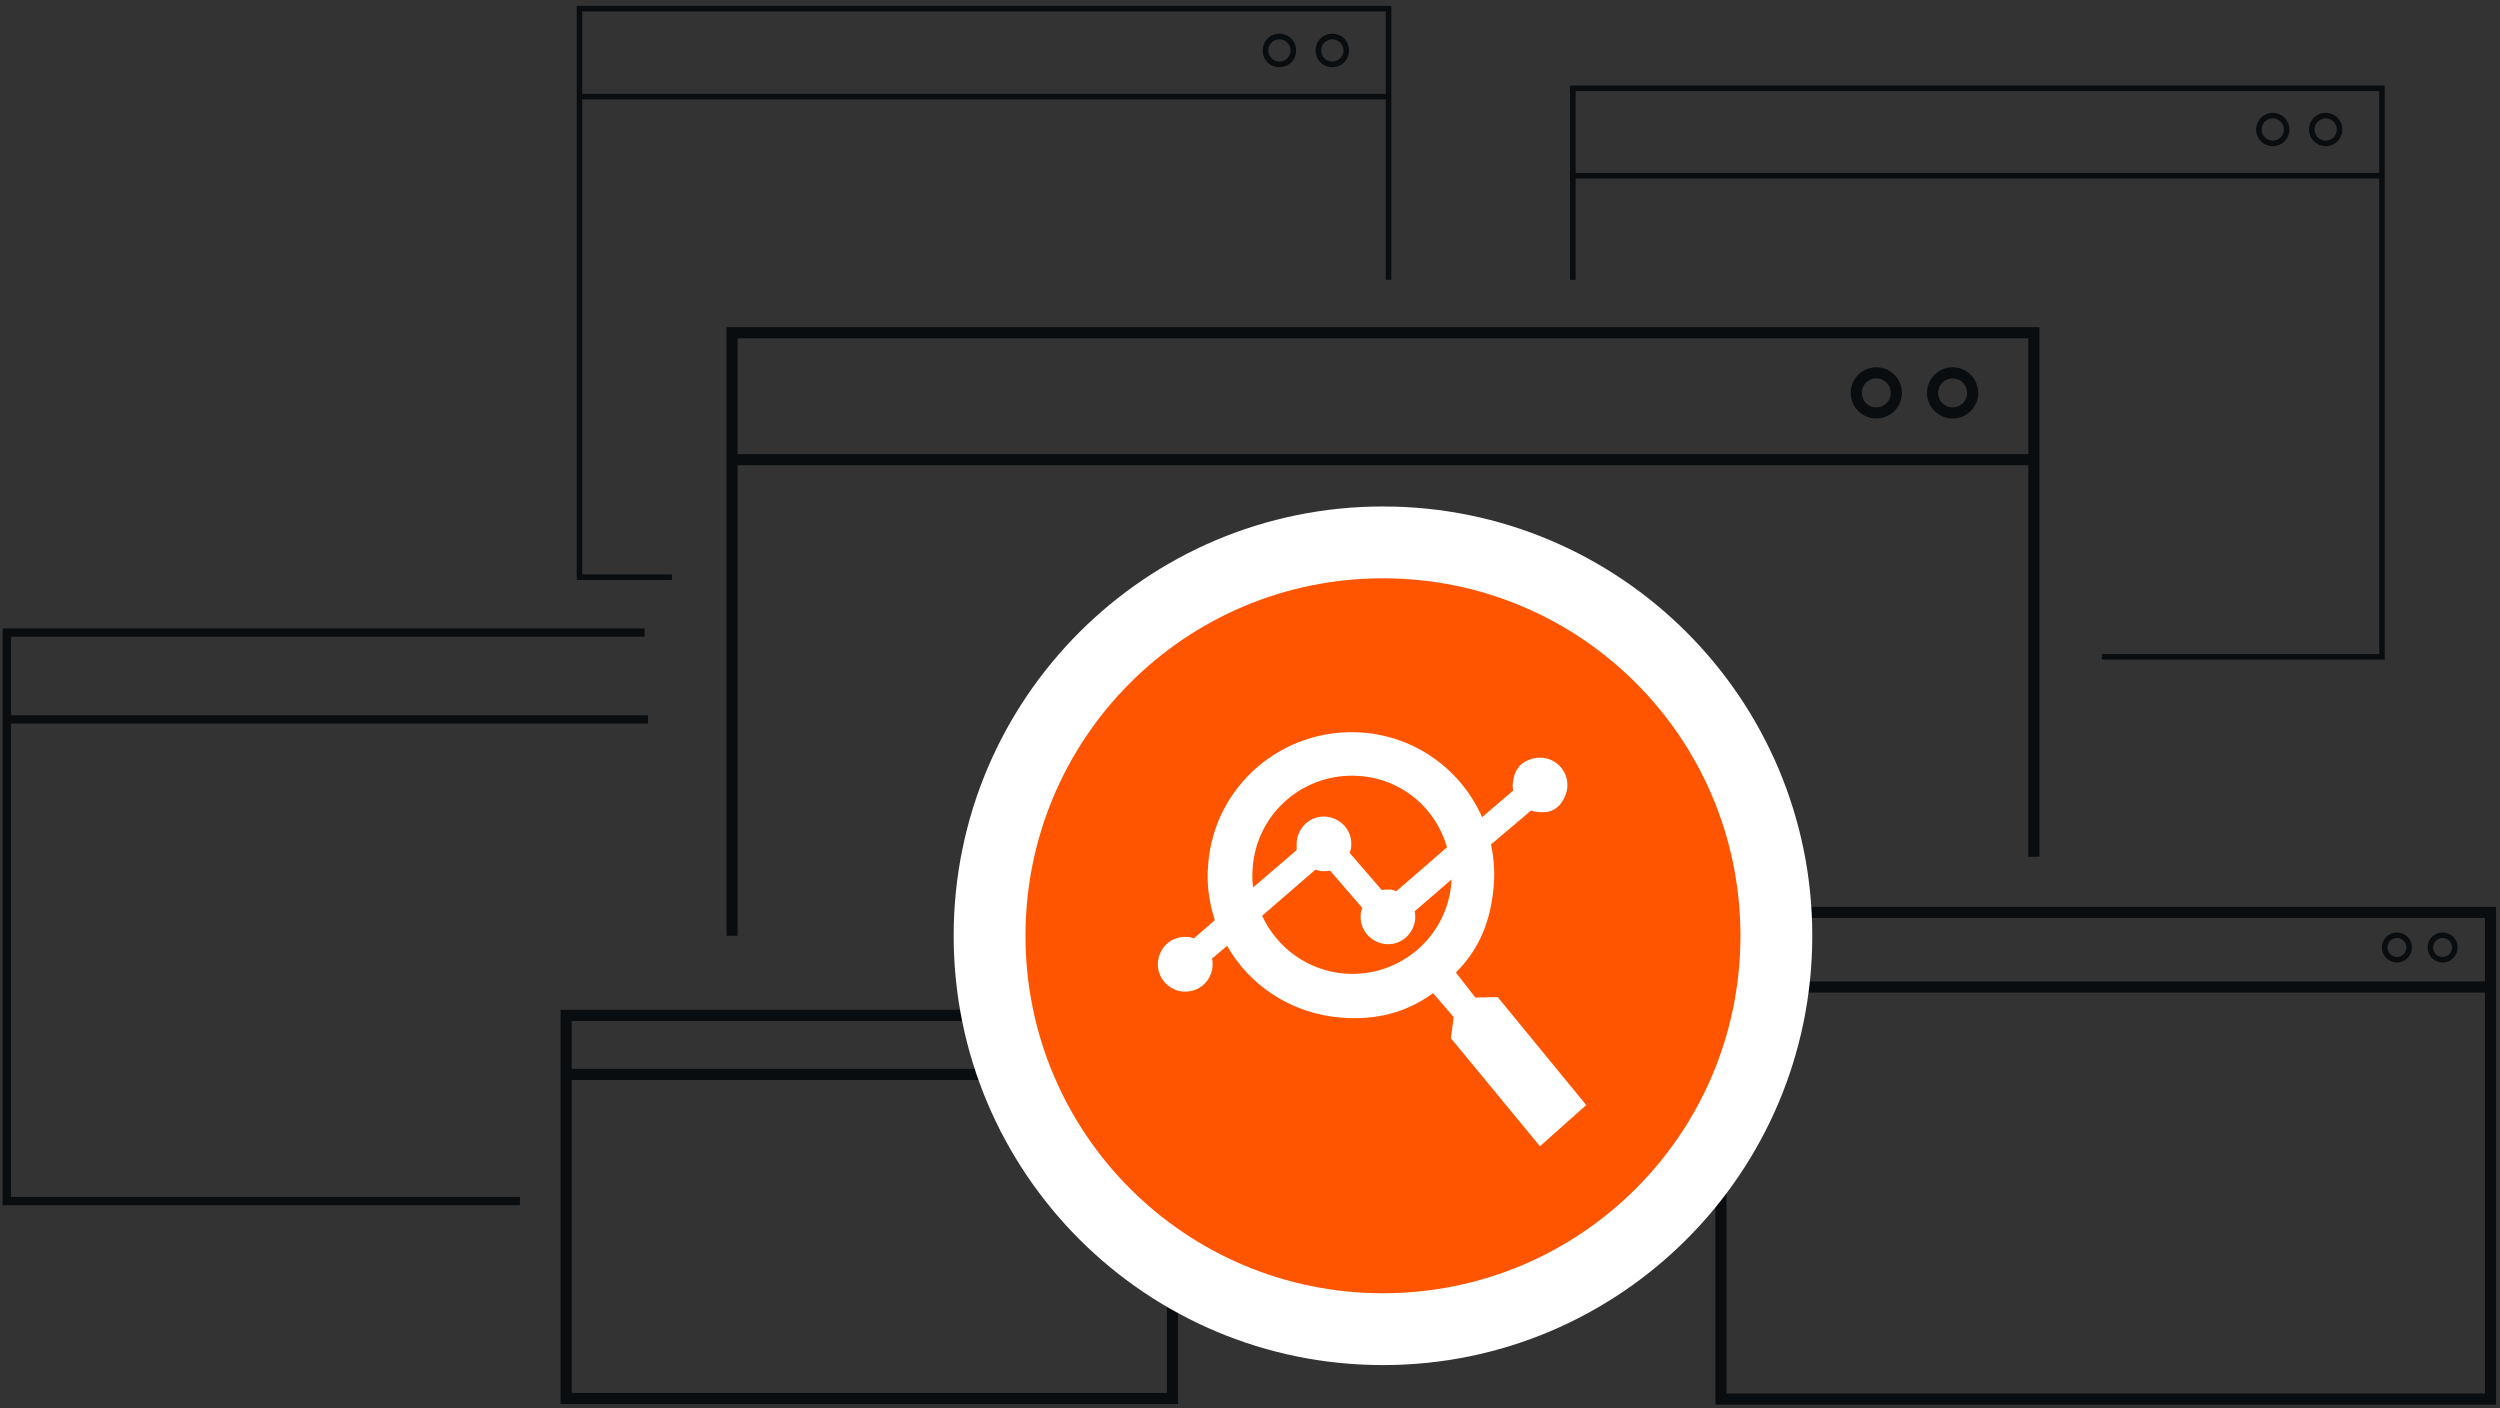 <?xml version="1.0" encoding="UTF-8"?>
<svg xmlns="http://www.w3.org/2000/svg" width="490" height="276" viewBox="0 0 490 276" fill="none">
  <rect x="0" y="0" width="490" height="276" fill="#333333" stroke="none"/>
  <g clip-path="url(#clip0_1630_75988)">
    <path d="M101.899 234.597H2.149V124.806H126.346V123.168H0.512V236.234H101.899V234.597Z" fill="#0A0D0F"></path>
    <path d="M272.153 18.398H113.578V19.49H272.153V18.398Z" fill="#0A0D0F"></path>
    <path d="M261.132 13.159C259.276 13.159 257.857 11.741 257.857 9.885C257.857 8.03 259.276 6.611 261.132 6.611C262.987 6.611 264.406 8.03 264.406 9.885C264.406 11.741 262.987 13.159 261.132 13.159ZM261.132 7.703C259.931 7.703 258.949 8.685 258.949 9.885C258.949 11.086 259.931 12.068 261.132 12.068C262.332 12.068 263.314 11.086 263.314 9.885C263.314 8.685 262.332 7.703 261.132 7.703Z" fill="#0A0D0F"></path>
    <path d="M250.762 13.159C248.907 13.159 247.488 11.741 247.488 9.885C247.488 8.03 248.907 6.611 250.762 6.611C252.618 6.611 254.036 8.03 254.036 9.885C254.036 11.741 252.618 13.159 250.762 13.159ZM250.762 7.703C249.562 7.703 248.58 8.685 248.58 9.885C248.58 11.086 249.562 12.068 250.762 12.068C251.963 12.068 252.945 11.086 252.945 9.885C252.945 8.685 251.963 7.703 250.762 7.703Z" fill="#0A0D0F"></path>
    <path d="M271.61 112.583H245.963V113.675H272.701V99.269H271.61V112.583Z" fill="#0A0D0F"></path>
    <path d="M113.033 1.155V113.674H131.696V112.583H114.125V2.246H271.608V54.85H272.7V1.155H113.033Z" fill="#0A0D0F"></path>
    <path d="M127.002 140.194H1.277V141.831H127.002V140.194Z" fill="#0A0D0F"></path>
    <path d="M308.277 34.441H466.743" stroke="#0A0D0F" stroke-width="1.091" stroke-miterlimit="10"></path>
    <path d="M455.832 28.112C457.339 28.112 458.56 26.89 458.56 25.383C458.56 23.876 457.339 22.655 455.832 22.655C454.325 22.655 453.104 23.876 453.104 25.383C453.104 26.89 454.325 28.112 455.832 28.112Z" stroke="#0A0D0F" stroke-width="1.091" stroke-miterlimit="10"></path>
    <path d="M445.463 28.112C446.97 28.112 448.191 26.89 448.191 25.383C448.191 23.876 446.97 22.655 445.463 22.655C443.956 22.655 442.734 23.876 442.734 25.383C442.734 26.89 443.956 28.112 445.463 28.112Z" stroke="#0A0D0F" stroke-width="1.091" stroke-miterlimit="10"></path>
    <path d="M307.734 16.761V54.849H308.826V17.852H466.31V128.189H411.96V129.28H467.401V16.761H307.734Z" fill="#0A0D0F"></path>
    <path d="M143.484 90.101H398.645" stroke="#0A0D0F" stroke-width="2.183" stroke-miterlimit="10"></path>
    <path d="M382.71 80.933C384.88 80.933 386.639 79.174 386.639 77.005C386.639 74.835 384.88 73.076 382.71 73.076C380.54 73.076 378.781 74.835 378.781 77.005C378.781 79.174 380.54 80.933 382.71 80.933Z" stroke="#0A0D0F" stroke-width="2.183" stroke-miterlimit="10"></path>
    <path d="M367.755 80.933C369.925 80.933 371.684 79.174 371.684 77.005C371.684 74.835 369.925 73.076 367.755 73.076C365.585 73.076 363.826 74.835 363.826 77.005C363.826 79.174 365.585 80.933 367.755 80.933Z" stroke="#0A0D0F" stroke-width="2.183" stroke-miterlimit="10"></path>
    <path d="M488.135 178.828H337.309V274.213H488.135V178.828Z" stroke="#0A0D0F" stroke-width="2.183" stroke-miterlimit="10"></path>
    <path d="M337.309 193.452H488.135" stroke="#0A0D0F" stroke-width="2.183" stroke-miterlimit="10"></path>
    <path d="M478.749 188.105C480.075 188.105 481.15 187.03 481.15 185.704C481.15 184.378 480.075 183.303 478.749 183.303C477.423 183.303 476.348 184.378 476.348 185.704C476.348 187.03 477.423 188.105 478.749 188.105Z" stroke="#0A0D0F" stroke-width="1.091" stroke-miterlimit="10"></path>
    <path d="M469.797 188.105C471.124 188.105 472.198 187.03 472.198 185.704C472.198 184.378 471.124 183.303 469.797 183.303C468.471 183.303 467.396 184.378 467.396 185.704C467.396 187.03 468.471 188.105 469.797 188.105Z" stroke="#0A0D0F" stroke-width="1.091" stroke-miterlimit="10"></path>
    <path d="M311.222 225.43H228.715V227.613H311.222V225.43Z" fill="#0A0D0F"></path>
    <path d="M142.389 64.127V183.413H144.571V66.31H397.55V167.916H399.732V64.127H142.389Z" fill="#0A0D0F"></path>
    <path d="M229.808 199.019H110.959V274.105H229.808V199.019Z" stroke="#0A0D0F" stroke-width="2.183" stroke-miterlimit="10"></path>
    <path d="M110.959 210.588H229.808" stroke="#0A0D0F" stroke-width="2.183" stroke-miterlimit="10"></path>
    <path d="M222.389 206.331C223.413 206.331 224.244 205.5 224.244 204.475C224.244 203.451 223.413 202.62 222.389 202.62C221.364 202.62 220.533 203.451 220.533 204.475C220.533 205.5 221.364 206.331 222.389 206.331Z" stroke="#0A0D0F" stroke-width="2.183" stroke-miterlimit="10"></path>
    <path d="M215.402 206.331C216.427 206.331 217.258 205.5 217.258 204.475C217.258 203.451 216.427 202.62 215.402 202.62C214.378 202.62 213.547 203.451 213.547 204.475C213.547 205.5 214.378 206.331 215.402 206.331Z" stroke="#0A0D0F" stroke-width="2.183" stroke-miterlimit="10"></path>
    <path d="M271.062 267.557C317.534 267.557 355.206 229.884 355.206 183.413C355.206 136.941 317.534 99.269 271.062 99.269C224.591 99.269 186.918 136.941 186.918 183.413C186.918 229.884 224.591 267.557 271.062 267.557Z" fill="white"></path>
    <path d="M254.147 165.077C254.365 162.131 256.875 159.839 259.822 160.057C262.768 160.275 265.06 162.786 264.842 165.732C264.842 166.169 264.733 166.714 264.515 167.151L270.844 174.463C271.281 174.354 271.718 174.354 272.263 174.354C272.7 174.354 273.245 174.463 273.682 174.681L283.613 166.06C281.431 158.42 274.773 152.636 266.37 152.09C255.674 151.326 246.289 159.293 245.525 170.098C245.416 171.407 245.416 172.608 245.634 173.917L254.147 166.605C254.147 166.06 254.147 165.514 254.147 165.077Z" fill="#FF5500"></path>
    <path d="M277.282 178.61C277.391 179.046 277.391 179.483 277.391 180.028C277.173 182.975 274.663 185.267 271.716 185.049C268.77 184.83 266.478 182.32 266.696 179.373C266.696 178.937 266.805 178.391 267.023 177.955L260.694 170.643C260.257 170.752 259.82 170.752 259.275 170.752C258.838 170.752 258.293 170.643 257.856 170.424L247.379 179.483C250.216 185.703 256.328 190.287 263.64 190.833C274.336 191.597 283.721 183.63 284.485 172.825C284.485 172.716 284.485 172.607 284.485 172.389L277.282 178.61Z" fill="#FF5500"></path>
    <path d="M271.062 113.347C232.318 113.347 200.996 144.669 200.996 183.412C200.996 222.156 232.318 253.478 271.062 253.478C309.805 253.478 341.127 222.156 341.127 183.412C341.127 144.669 309.805 113.347 271.062 113.347ZM301.838 224.666L284.376 203.493L284.922 199.346L280.884 194.653C275.645 198.473 269.752 200.001 262.876 199.455C253.163 198.691 244.978 193.234 240.503 185.377L237.557 187.887C237.666 188.323 237.666 188.76 237.666 189.306C237.557 191.379 236.247 193.235 234.283 193.998C229.481 195.745 225.224 190.834 227.625 186.359C228.608 184.504 230.572 183.521 232.646 183.631C233.082 183.631 233.628 183.74 233.955 183.958L238.102 180.356C237.011 176.973 236.465 173.372 236.793 169.552C237.884 154.055 251.417 142.486 266.914 143.577C277.61 144.341 286.45 150.999 290.488 160.166L296.6 154.928C296.381 154.164 296.49 153.291 296.709 152.417C296.927 151.217 297.691 150.016 298.782 149.362C304.348 146.197 309.805 152.417 305.876 157.547C305.112 158.529 303.912 159.184 302.602 159.184C301.729 159.184 300.856 159.184 300.092 158.857L292.234 165.514C292.78 168.024 292.998 170.752 292.78 173.481C292.234 180.466 289.942 186.031 285.358 190.615L289.178 195.526L293.544 195.417L310.896 216.59L301.838 224.666Z" fill="#FF5500"></path>
  </g>
  <defs>
    <clipPath id="clip0_1630_75988">
      <rect width="490" height="275.068" fill="white" transform="translate(0 0.466)"></rect>
    </clipPath>
  </defs>
</svg>
